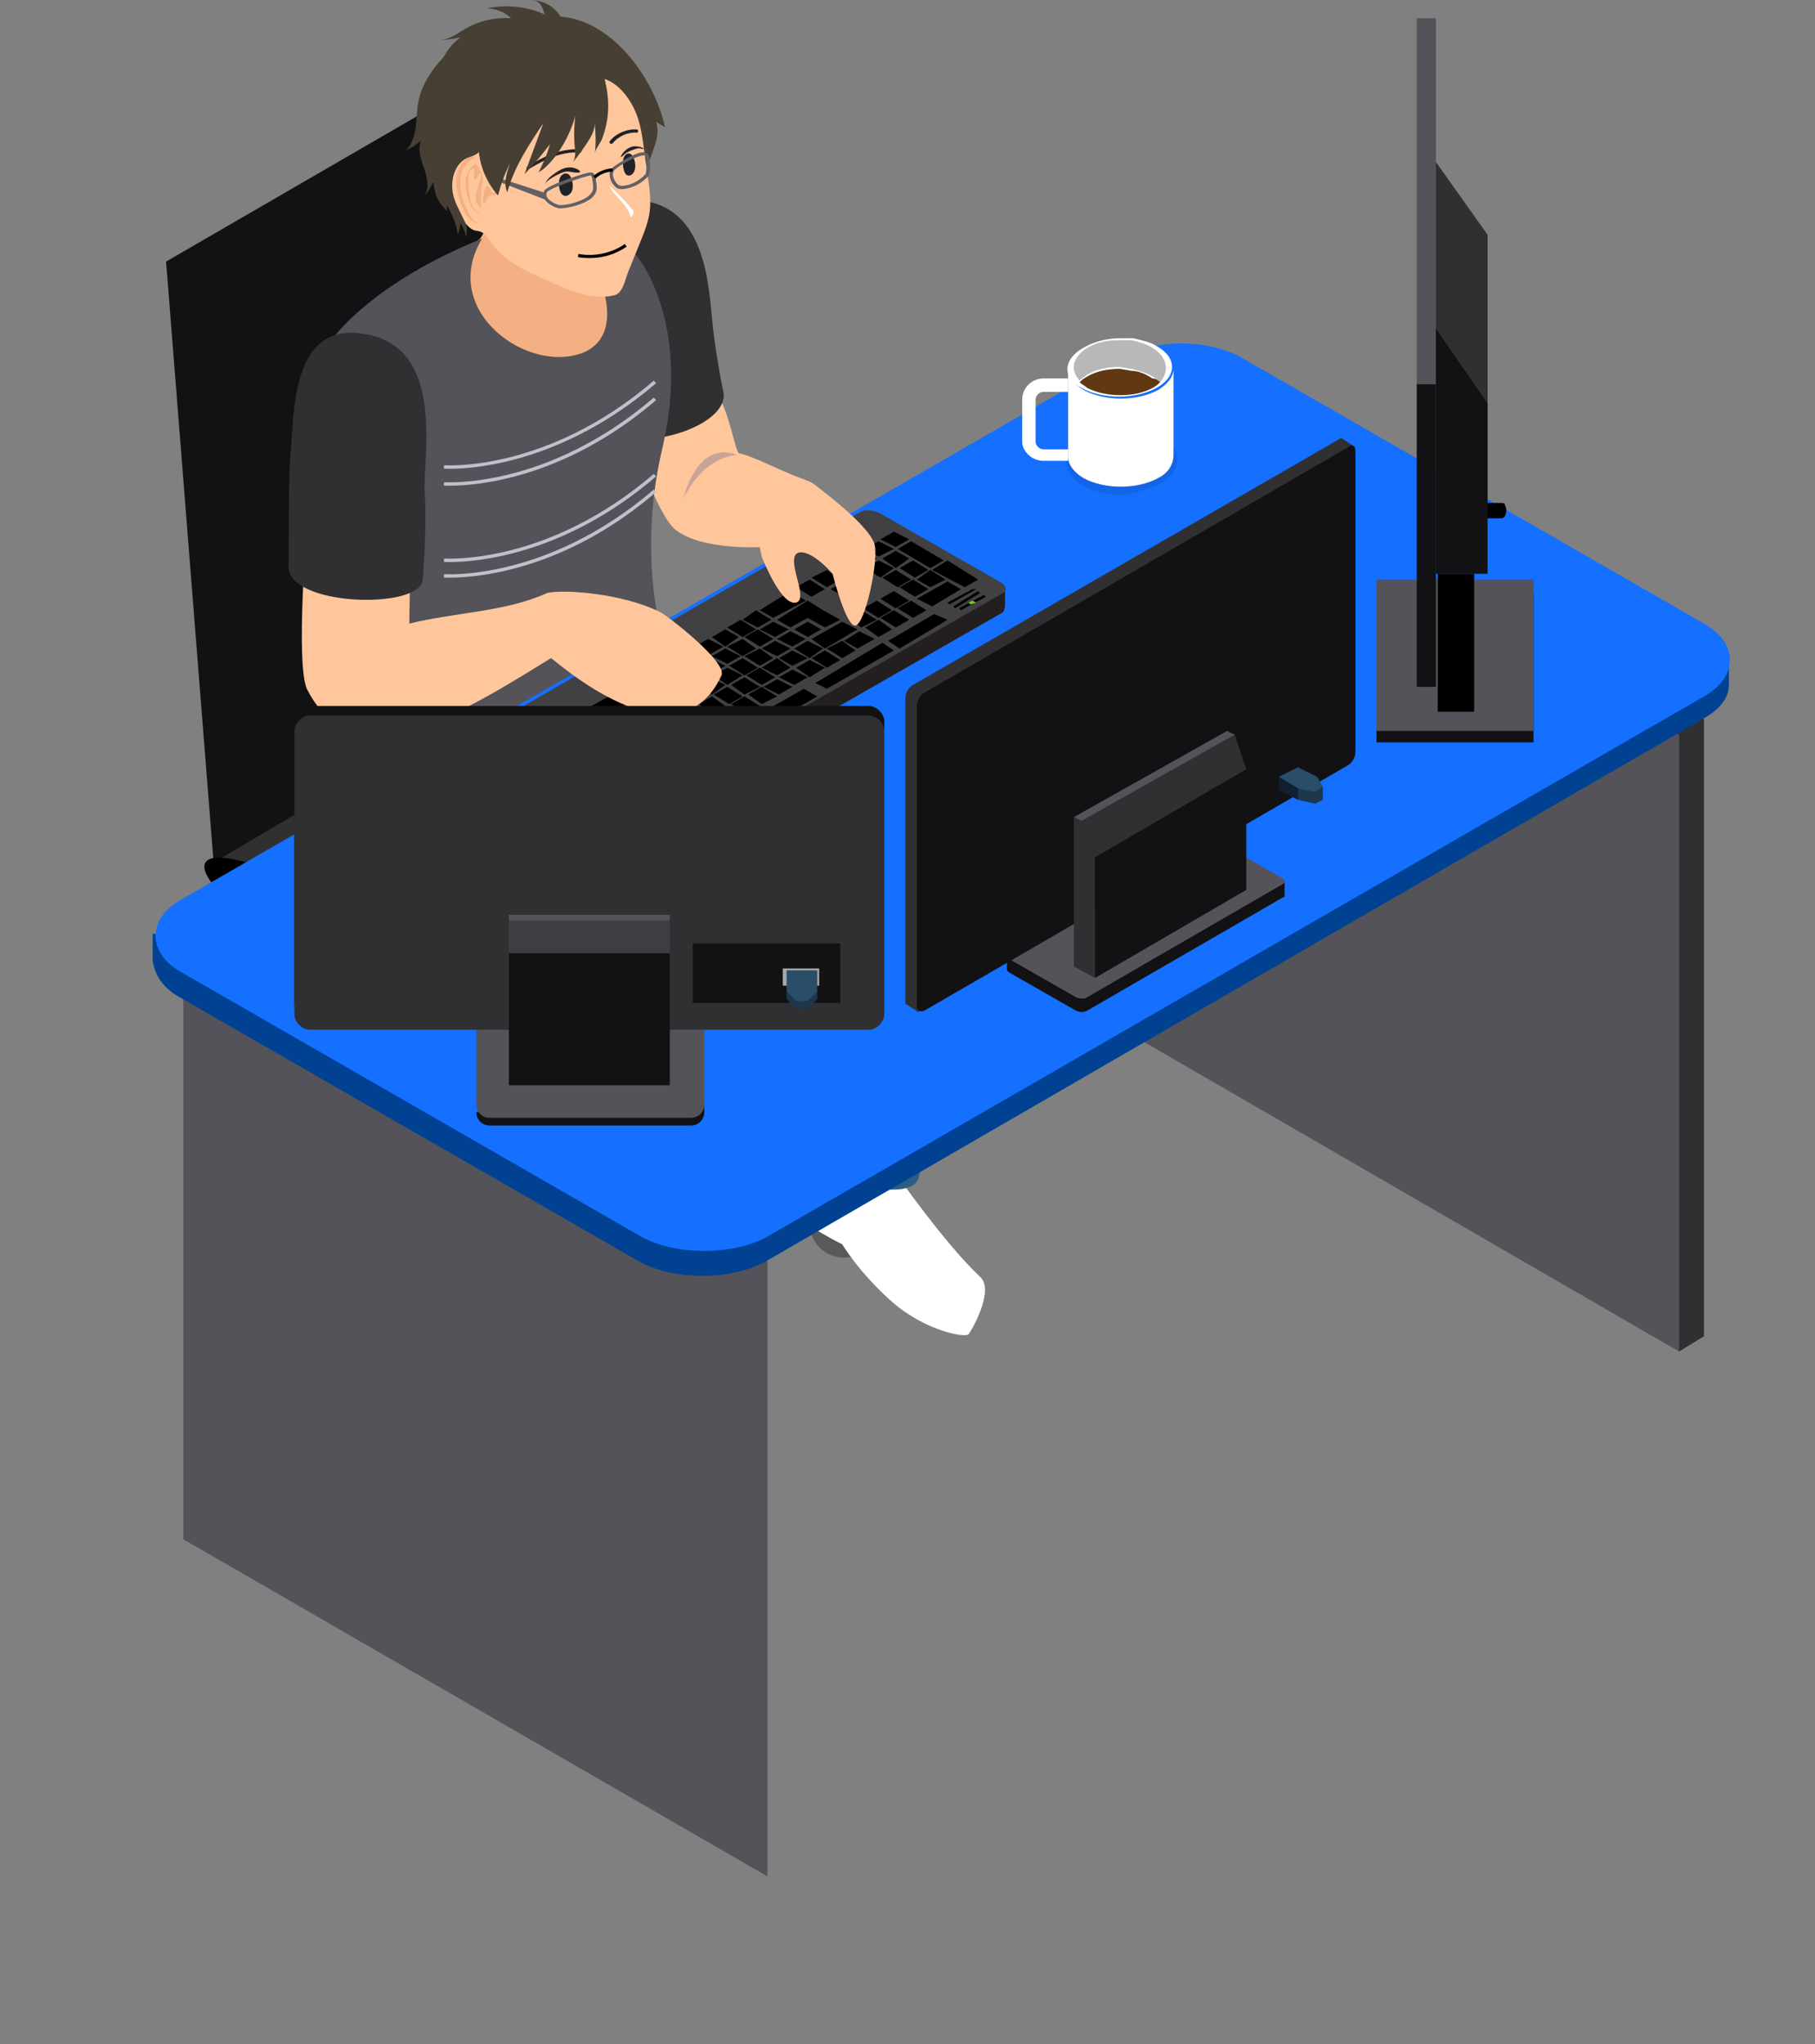 <svg width="214" height="241" viewBox="0 0 214 241" fill="none" xmlns="http://www.w3.org/2000/svg">
<rect x="0" y="0" width="214" height="241" fill="#808080" stroke="none"/>
<path d="M62.035 81.197L25.227 102.198L19.581 30.839L56.615 9.386C56.841 9.16 56.841 9.16 57.067 9.16H57.293C57.519 8.935 57.97 8.935 58.196 9.16C61.809 10.967 65.197 31.742 66.1 51.389C67.003 69.228 66.326 78.487 62.035 81.197Z" fill="#121214"/>
<path d="M37.872 51.163C36.291 52.066 34.937 54.324 34.937 56.131C34.937 57.937 36.291 58.615 37.872 57.712C39.453 56.808 40.808 54.55 40.808 52.744C40.808 50.711 39.453 50.034 37.872 51.163Z" fill="#535359"/>
<path d="M55.034 41.227C53.454 42.13 52.099 44.388 52.099 46.195C52.099 48.001 53.454 48.679 55.034 47.775C56.615 46.872 57.97 44.614 57.97 42.807C57.97 40.775 56.615 40.097 55.034 41.227Z" fill="#535359"/>
<path d="M103.36 141.716V144.2H102.456C101.779 145.104 100.65 145.781 99.295 145.781C97.94 145.781 96.811 145.104 96.133 144.2H95.456V141.716C95.456 139.458 97.263 137.652 99.521 137.652C101.779 137.652 103.586 139.458 103.586 141.716H103.36Z" fill="#414042"/>
<path d="M99.521 140.135C97.263 140.135 95.456 141.942 95.456 144.2C95.456 146.458 97.263 148.265 99.521 148.265C101.779 148.265 103.586 146.458 103.586 144.2C103.586 141.942 101.553 140.135 99.521 140.135Z" fill="#58595B"/>
<path d="M99.521 141.716C98.392 141.716 97.263 142.62 97.263 143.975C97.263 145.104 98.166 146.233 99.521 146.233C100.65 146.233 101.779 145.329 101.779 143.975C101.779 142.845 100.65 141.716 99.521 141.716Z" fill="#231F20"/>
<path d="M61.357 113.94C63.163 114.844 65.873 114.844 67.68 113.94C69.486 113.037 69.486 111.231 67.68 110.327C67.002 110.102 66.325 109.876 65.647 109.65H64.518C63.389 109.65 62.26 109.876 61.357 110.327C59.55 111.456 59.55 113.037 61.357 113.94Z" fill="#414042"/>
<path d="M68.809 112.134V113.715V135.393C68.809 136.071 68.358 136.748 67.454 137.2C65.648 138.329 62.938 138.329 61.131 137.2C60.228 136.748 59.776 136.071 59.776 135.393V112.134C59.776 112.811 60.228 113.489 61.131 113.941C62.938 114.844 65.648 114.844 67.454 113.941C68.358 113.489 68.809 112.811 68.809 112.134Z" fill="black"/>
<path d="M61.358 104.682C63.164 105.811 66.326 105.811 68.132 104.682C69.939 103.779 69.939 101.972 68.132 100.843C67.455 100.617 66.777 100.391 65.874 100.166H64.519C63.39 100.166 62.035 100.617 61.132 101.069C59.1 102.198 59.1 103.779 61.358 104.682Z" fill="#414042"/>
<path d="M69.261 103.101V104.682V112.811C69.261 113.489 68.809 114.166 67.906 114.844C66.099 115.973 62.938 115.973 61.131 114.844C60.228 114.166 59.776 113.489 59.776 112.811V103.101C59.776 103.779 60.228 104.456 61.131 104.908C62.938 106.037 66.099 106.037 67.906 104.908C68.809 104.456 69.261 103.779 69.261 103.101Z" fill="#231F20"/>
<path d="M104.715 104.004C104.715 104.908 65.874 127.038 65.874 127.038L24.323 102.198L62.938 79.39C64.293 77.584 73.1 80.745 83.714 86.842C95.231 93.617 104.715 101.295 104.715 104.004Z" fill="#303033"/>
<path d="M45.099 109.198C33.582 102.424 24.098 99.262 24.098 102.198C24.098 104.908 33.582 112.586 45.099 119.36C56.616 126.135 66.1 129.296 66.1 126.361C66.1 123.425 56.842 115.747 45.099 109.198Z" fill="black"/>
<path d="M92.972 131.78C92.972 131.78 89.81 136.974 90.036 139.684C92.294 143.297 99.295 146.684 99.295 146.684C99.295 146.684 101.327 150.072 105.166 153.459C109.005 156.846 113.747 157.75 114.199 157.298C114.424 157.072 117.36 152.104 115.554 150.523C111.263 146.459 105.618 138.329 105.618 138.329L92.972 131.78Z" fill="white"/>
<path d="M58.648 86.391C58.648 86.391 61.357 92.713 65.648 98.133C76.261 102.875 104.489 109.65 104.489 109.65C104.489 109.65 96.133 123.651 92.52 130.425C88.907 137.2 107.424 143.071 108.328 138.781C109.231 134.49 114.425 121.844 119.167 116.199C122.103 112.586 125.264 102.424 120.296 100.166C115.554 97.907 96.585 81.423 77.391 74.874C72.874 74.422 58.648 86.391 58.648 86.391Z" fill="#2B5E85"/>
<path d="M93.876 60.195L89.811 64.486C89.811 64.486 82.811 64.938 79.649 62.454C77.391 60.647 74.23 50.937 74.23 50.937C74.23 50.937 82.811 47.775 84.843 46.872C86.198 49.582 86.65 52.969 87.101 53.421C89.134 53.873 92.295 55.679 95.005 56.582C95.457 57.486 93.876 60.195 93.876 60.195Z" fill="#FFC69C"/>
<path d="M80.552 58.841C82.584 51.389 86.875 53.647 86.875 53.647C86.875 53.647 83.036 53.647 80.552 58.841Z" fill="#C7A496"/>
<path d="M83.939 37.388C84.165 40.324 85.069 45.291 85.294 46.195C86.198 50.937 71.294 54.776 69.713 48.453C68.81 45.066 68.358 41.227 68.132 39.194C67.68 34.678 64.293 24.064 73.552 23.613C83.036 22.935 83.488 33.097 83.939 37.388Z" fill="#303033"/>
<path d="M61.358 25.419L66.777 26.774L71.745 30.387L75.132 36.259L73.552 41.453L68.809 44.162H60.228L55.486 41.001L51.873 31.968L56.615 28.129C56.615 28.129 57.519 26.774 58.422 24.516C60.228 23.839 61.358 25.194 61.358 25.419Z" fill="#F4B082"/>
<path d="M41.711 55.002C41.711 55.002 39.679 70.132 38.324 81.648C35.84 101.52 52.55 87.068 65.648 90.907C74.907 93.617 79.423 78.939 78.294 75.777C77.616 73.745 75.358 64.486 78.068 52.969C81.681 37.614 74.907 29.936 74.907 29.936C74.907 29.936 71.293 28.581 68.809 30.162C70.842 31.742 73.778 39.194 69.035 41.453C62.486 44.388 51.647 36.71 56.841 28.129C43.969 33.323 39.453 39.646 39.453 39.646L41.711 55.002Z" fill="#535359"/>
<path d="M128.877 46.872L132.038 45.066L200.913 84.81V157.524L197.978 159.33L128.877 46.872Z" fill="#303033"/>
<path d="M128.877 46.872L197.978 86.616V159.33L128.877 119.36V46.872Z" fill="#535359"/>
<path d="M21.613 108.973L90.488 148.717V221.205L21.613 181.461V108.973Z" fill="#535359"/>
<path d="M18 110.102V113.263C18.226 114.844 19.129 116.425 21.162 117.554L75.358 148.717C79.423 150.975 86.198 150.975 90.262 148.717L200.688 84.81C202.72 83.681 203.849 82.326 203.849 80.745V77.584H202.495C202.043 77.132 201.591 76.68 200.914 76.229L146.717 45.066C142.652 42.582 135.878 42.582 131.813 45.066L21.387 108.747C20.71 109.198 20.258 109.65 19.807 110.102H18Z" fill="#004291"/>
<path d="M21.387 114.618C17.323 112.36 17.323 108.295 21.387 106.037L131.813 42.356C135.878 39.872 142.652 39.872 146.717 42.356L200.914 73.519C204.979 75.777 204.979 79.842 200.914 82.1L90.488 145.781C86.423 148.039 79.649 148.039 75.584 145.781L21.387 114.618Z" fill="#156FFF"/>
<path d="M77.842 152.781C77.165 152.33 76.487 151.878 75.81 151.652C76.487 151.878 77.165 152.33 77.842 152.781Z" fill="#0A8074"/>
<path d="M66.777 143.297C66.325 143.523 65.874 143.749 65.422 143.975C65.874 143.749 66.325 143.523 66.777 143.297Z" fill="#0A8074"/>
<path d="M118.264 72.164L76.487 96.101C76.036 96.552 74.906 96.552 74.229 96.101L60.002 87.971C59.777 87.52 59.551 87.294 59.551 87.068V85.261C59.551 85.261 60.906 84.584 62.035 85.261L101.553 62.454C102.005 62.002 103.134 62.002 103.811 62.454L116.006 69.454C117.361 68.777 118.49 69.454 118.49 69.454V71.261C118.49 71.487 118.49 71.712 118.264 72.164Z" fill="#3D3D3D"/>
<path d="M118.264 72.164L76.487 96.101C76.036 96.552 74.906 96.552 74.229 96.101L60.002 87.971C59.777 87.52 59.551 87.294 59.551 87.068V85.261C59.551 85.261 60.906 84.584 62.035 85.261L101.553 62.454C102.005 62.002 103.134 62.002 103.811 62.454L116.006 69.454C117.361 68.777 118.49 69.454 118.49 69.454V71.261C118.49 71.487 118.49 71.712 118.264 72.164Z" fill="#231F20"/>
<path d="M117.812 68.551L103.586 60.421C102.908 60.196 102.005 59.97 101.327 60.421L59.777 84.358C59.325 84.81 59.325 85.261 60.002 85.713L74.229 93.843C74.907 94.069 75.81 94.294 76.487 93.843L118.264 69.906C118.716 69.68 118.716 69.002 117.812 68.551Z" fill="#414042"/>
<path d="M99.521 68.551L97.94 69.454L99.521 70.357L101.328 69.454L99.521 68.551Z" fill="black"/>
<path d="M95.456 68.325L93.875 69.228L95.682 70.357L97.262 69.454L95.456 68.325Z" fill="black"/>
<path d="M97.488 67.196L95.682 68.099L97.488 69.228L99.069 68.325L97.488 67.196Z" fill="black"/>
<path d="M99.295 66.067L97.714 66.97L99.52 68.099L101.101 67.196L99.295 66.067Z" fill="black"/>
<path d="M77.842 78.713L68.132 84.132L69.938 85.261L79.649 79.616L77.842 78.713Z" fill="black"/>
<path d="M76.487 91.585L74.906 92.488L76.487 93.391L78.068 92.488L76.487 91.585Z" fill="black"/>
<path d="M85.52 86.391L77.616 91.133L79.197 91.81L87.101 87.294L85.52 86.391Z" fill="black"/>
<path d="M94.779 81.197L86.875 85.713L88.456 86.616L96.359 82.1L94.779 81.197Z" fill="black"/>
<path d="M104.037 75.777L96.134 80.519L97.489 81.197L105.392 76.68L104.037 75.777Z" fill="black"/>
<path d="M110.135 72.39L104.715 75.551L106.07 76.455L111.715 73.067L110.135 72.39Z" fill="black"/>
<path d="M65.874 85.487L64.293 86.391L65.874 87.52L67.68 86.391L65.874 85.487Z" fill="black"/>
<path d="M67.906 84.358L66.1 85.261L67.906 86.391L69.487 85.261L67.906 84.358Z" fill="black"/>
<path d="M77.843 87.971L76.262 88.874L78.068 89.778L79.649 88.874L77.843 87.971Z" fill="black"/>
<path d="M79.875 86.617L78.294 87.746L80.1 88.649L81.681 87.746L79.875 86.617Z" fill="black"/>
<path d="M81.907 85.487L80.326 86.391L82.133 87.52L83.713 86.616L81.907 85.487Z" fill="black"/>
<path d="M83.939 84.358L82.358 85.261L84.165 86.391L85.746 85.487L83.939 84.358Z" fill="black"/>
<path d="M85.52 74.196L83.939 75.1L85.52 76.229L87.101 75.1L85.52 74.196Z" fill="black"/>
<path d="M93.198 69.68L89.585 71.938L91.166 72.841L95.005 70.809L93.198 69.68Z" fill="black"/>
<path d="M67.906 88.649L66.325 87.52L69.713 85.487L71.519 86.616L67.906 88.649Z" fill="black"/>
<path d="M71.745 84.358L70.164 85.261L71.971 86.391L73.551 85.487L71.745 84.358Z" fill="black"/>
<path d="M73.777 83.229L72.196 84.132L74.003 85.261L75.584 84.132L73.777 83.229Z" fill="black"/>
<path d="M75.81 82.1L74.23 83.003L76.036 83.906L77.617 83.003L75.81 82.1Z" fill="black"/>
<path d="M77.843 80.971L76.262 81.874L78.068 82.778L79.649 81.874L77.843 80.971Z" fill="black"/>
<path d="M87.553 75.325L85.746 76.229L87.553 77.358L89.133 76.454L87.553 75.325Z" fill="black"/>
<path d="M69.938 89.778L68.357 88.875L71.745 86.617L73.551 87.746L69.938 89.778Z" fill="black"/>
<path d="M73.777 85.487L72.196 86.391L74.003 87.52L75.584 86.616L73.777 85.487Z" fill="black"/>
<path d="M75.81 84.358L74.23 85.261L76.036 86.391L77.617 85.487L75.81 84.358Z" fill="black"/>
<path d="M77.843 83.229L76.262 84.132L78.068 85.261L79.649 84.132L77.843 83.229Z" fill="black"/>
<path d="M79.875 82.1L78.294 83.003L80.1 83.906L81.681 83.003L79.875 82.1Z" fill="black"/>
<path d="M89.585 76.455L87.778 77.358L89.585 78.487L91.166 77.584L89.585 76.455Z" fill="black"/>
<path d="M99.069 73.067L97.263 73.971L95.23 72.841L93.198 73.971L91.617 73.067L95.23 70.809L97.037 71.938L99.069 73.067Z" fill="black"/>
<path d="M71.971 90.907L70.164 90.004L73.326 88.197L75.132 89.1L71.971 90.907Z" fill="black"/>
<path d="M75.81 86.617L74.23 87.746L76.036 88.649L77.617 87.746L75.81 86.617Z" fill="black"/>
<path d="M77.843 85.487L76.262 86.391L78.068 87.52L79.649 86.616L77.843 85.487Z" fill="black"/>
<path d="M79.875 84.358L78.294 85.261L80.1 86.391L81.681 85.487L79.875 84.358Z" fill="black"/>
<path d="M81.907 83.229L80.326 84.132L82.133 85.261L83.713 84.358L81.907 83.229Z" fill="black"/>
<path d="M85.971 83.229L84.391 84.132L85.971 85.261L87.552 84.358L85.971 83.229Z" fill="black"/>
<path d="M79.875 79.842L78.294 80.745L79.875 81.648L81.455 80.745L79.875 79.842Z" fill="black"/>
<path d="M81.907 80.971L80.326 81.874L81.907 82.778L83.488 81.874L81.907 80.971Z" fill="black"/>
<path d="M83.939 82.1L82.358 83.003L83.939 84.132L85.52 83.229L83.939 82.1Z" fill="black"/>
<path d="M79.648 77.584L78.067 78.487L79.874 79.39L81.455 78.487L79.648 77.584Z" fill="black"/>
<path d="M81.681 78.713L80.101 79.616L81.907 80.519L83.488 79.616L81.681 78.713Z" fill="black"/>
<path d="M83.714 79.842L82.133 80.745L83.939 81.874L85.52 80.745L83.714 79.842Z" fill="black"/>
<path d="M85.746 80.971L84.165 81.874L85.972 83.003L87.552 82.1L85.746 80.971Z" fill="black"/>
<path d="M81.681 76.455L80.101 77.358L81.907 78.261L83.488 77.358L81.681 76.455Z" fill="black"/>
<path d="M83.714 77.584L82.133 78.487L83.939 79.39L85.52 78.487L83.714 77.584Z" fill="black"/>
<path d="M85.746 78.713L84.165 79.616L85.746 80.745L87.552 79.616L85.746 78.713Z" fill="black"/>
<path d="M87.778 79.842L86.197 80.745L87.778 81.874L89.585 80.971L87.778 79.842Z" fill="black"/>
<path d="M83.488 75.325L81.907 76.229L83.714 77.132L85.294 76.229L83.488 75.325Z" fill="black"/>
<path d="M85.52 76.455L83.939 77.358L85.746 78.261L87.327 77.358L85.52 76.455Z" fill="black"/>
<path d="M87.552 77.584L85.972 78.487L87.778 79.616L89.359 78.713L87.552 77.584Z" fill="black"/>
<path d="M89.585 78.713L88.004 79.616L89.811 80.745L91.391 79.842L89.585 78.713Z" fill="black"/>
<path d="M91.617 77.584L89.811 78.713L91.617 79.616L93.198 78.713L91.617 77.584Z" fill="black"/>
<path d="M99.295 73.293L95.682 75.325L97.262 76.454L101.101 74.196L99.295 73.293Z" fill="black"/>
<path d="M74.003 90.23L72.196 91.133L74.003 92.036L75.584 91.133L74.003 90.23Z" fill="black"/>
<path d="M75.81 89.1L74.23 90.004L76.036 90.907L77.617 90.004L75.81 89.1Z" fill="black"/>
<path d="M89.81 80.971L88.23 81.874L89.81 83.003L91.617 82.1L89.81 80.971Z" fill="black"/>
<path d="M87.778 82.1L86.197 83.003L88.004 84.132L89.585 83.229L87.778 82.1Z" fill="black"/>
<path d="M91.617 80.068L90.036 80.971L91.843 81.874L93.423 80.971L91.617 80.068Z" fill="black"/>
<path d="M93.424 78.939L91.843 79.842L93.649 80.745L95.23 79.842L93.424 78.939Z" fill="black"/>
<path d="M87.327 73.067L85.746 73.97L87.553 75.1L89.133 74.196L87.327 73.067Z" fill="black"/>
<path d="M89.359 74.196L87.778 75.1L89.585 76.229L91.166 75.325L89.359 74.196Z" fill="black"/>
<path d="M91.391 75.551L89.811 76.455L91.617 77.358L93.198 76.455L91.391 75.551Z" fill="black"/>
<path d="M93.424 76.68L91.843 77.584L93.424 78.487L95.23 77.584L93.424 76.68Z" fill="black"/>
<path d="M95.456 77.809L93.875 78.713L95.456 79.842L97.262 78.713L95.456 77.809Z" fill="black"/>
<path d="M89.133 71.938L87.553 73.067L89.359 73.97L90.94 73.067L89.133 71.938Z" fill="black"/>
<path d="M101.553 71.938L99.973 72.841L101.553 73.97L103.36 73.067L101.553 71.938Z" fill="black"/>
<path d="M103.36 70.809L101.779 71.712L103.586 72.841L105.167 71.938L103.36 70.809Z" fill="black"/>
<path d="M105.392 69.68L103.812 70.583L105.618 71.712L107.199 70.809L105.392 69.68Z" fill="black"/>
<path d="M103.586 73.067L102.005 73.97L103.586 75.1L105.166 74.196L103.586 73.067Z" fill="black"/>
<path d="M105.392 71.938L103.812 72.841L105.618 73.97L107.199 73.067L105.392 71.938Z" fill="black"/>
<path d="M107.424 70.809L105.844 71.712L107.65 72.841L109.231 71.938L107.424 70.809Z" fill="black"/>
<path d="M101.553 64.938L99.973 65.841L101.779 66.744L103.36 65.841L101.553 64.938Z" fill="black"/>
<path d="M103.586 63.809L102.005 64.712L103.586 65.615L105.392 64.712L103.586 63.809Z" fill="black"/>
<path d="M105.392 62.679L103.812 63.583L105.618 64.486L107.199 63.583L105.392 62.679Z" fill="black"/>
<path d="M103.586 66.067L102.005 66.97L103.811 68.099L105.392 66.97L103.586 66.067Z" fill="black"/>
<path d="M105.618 64.938L104.037 65.841L105.618 66.97L107.199 65.841L105.618 64.938Z" fill="black"/>
<path d="M105.618 67.196L104.037 68.099L105.844 69.228L107.424 68.325L105.618 67.196Z" fill="black"/>
<path d="M107.65 66.067L106.069 66.97L107.876 68.099L109.457 67.196L107.65 66.067Z" fill="black"/>
<path d="M111.263 66.067L109.683 66.97L105.844 64.712L107.424 63.809L111.263 66.067Z" fill="black"/>
<path d="M107.65 68.325L106.069 69.228L107.876 70.357L109.457 69.454L107.65 68.325Z" fill="black"/>
<path d="M109.683 67.196L108.103 68.325L109.683 69.228L111.49 68.325L109.683 67.196Z" fill="black"/>
<path d="M109.909 71.486L108.103 70.583L111.716 68.551L113.296 69.454L109.909 71.486Z" fill="black"/>
<path d="M115.328 68.325L113.747 69.228L109.908 67.196L111.715 66.067L115.328 68.325Z" fill="black"/>
<path d="M91.166 73.293L89.585 74.196L91.391 75.1L92.972 74.196L91.166 73.293Z" fill="black"/>
<path d="M93.198 74.422L91.617 75.325L93.424 76.229L95.004 75.325L93.198 74.422Z" fill="black"/>
<path d="M95.23 73.293L93.649 74.196L95.23 75.1L96.811 74.196L95.23 73.293Z" fill="black"/>
<path d="M95.23 75.551L93.649 76.455L95.456 77.584L97.037 76.455L95.23 75.551Z" fill="black"/>
<path d="M97.262 76.68L95.682 77.584L97.488 78.713L99.069 77.809L97.262 76.68Z" fill="black"/>
<path d="M99.295 75.551L97.488 76.455L99.295 77.584L100.876 76.68L99.295 75.551Z" fill="black"/>
<path d="M101.327 74.422L99.52 75.551L101.101 76.454L103.134 75.325L101.327 74.422Z" fill="black"/>
<path d="M114.65 69.454L111.715 71.035L111.941 71.261L115.102 69.454H114.65Z" fill="black"/>
<path d="M115.328 69.68L112.393 71.487L112.618 71.712L115.554 69.906L115.328 69.68Z" fill="black"/>
<path d="M116.006 70.132L113.07 71.712L113.296 71.938L116.232 70.357L116.006 70.132Z" fill="black"/>
<path d="M114.651 70.809L114.199 71.035L114.425 71.261L115.102 71.035L114.651 70.809Z" fill="#75C425"/>
<path d="M98.166 67.648C98.166 67.648 95.682 64.712 94.101 65.164C92.52 65.841 95.456 70.583 93.875 71.035C92.069 71.487 89.811 65.615 89.811 65.615C89.811 65.615 88.23 58.841 89.585 57.26C89.585 57.26 94.101 55.679 95.908 57.034C97.714 58.389 102.682 62.228 103.134 64.26C103.586 66.293 102.005 73.519 100.876 73.745C99.747 73.971 98.166 67.648 98.166 67.648Z" fill="#FFC69C"/>
<path d="M42.614 57.711L36.291 60.647C36.291 60.647 34.711 78.939 36.291 81.422C41.937 92.262 55.034 83.681 64.971 77.584C65.422 77.809 79.875 90.907 85.068 79.616C85.746 78.035 78.746 72.615 77.842 72.164C73.326 69.906 66.325 69.454 64.519 69.906C59.551 72.164 53.679 72.164 48.26 73.519C48.26 73.519 48.26 68.099 48.712 61.325C46.905 59.97 42.614 57.711 42.614 57.711Z" fill="#FFC69C"/>
<path d="M50.067 57.937C50.293 60.873 50.067 65.841 49.841 68.325C49.615 71.938 33.808 71.486 34.034 66.744C34.034 63.357 34.034 55.453 34.26 53.421C34.711 48.679 34.26 37.614 43.292 39.42C52.551 41.227 49.841 53.873 50.067 57.937Z" fill="#303033"/>
<g opacity="0.3">
<path opacity="0.3" d="M132.265 58.389C130.684 58.389 128.877 57.937 127.748 57.26C126.393 56.583 125.716 55.453 125.716 54.324C125.716 53.195 126.393 52.066 127.748 51.389C128.877 50.711 130.458 50.26 132.265 50.26H133.845C134.974 50.26 135.878 50.711 136.781 51.163C138.136 51.84 138.813 52.969 138.813 54.099C138.813 55.227 138.136 56.357 136.781 57.034C135.426 57.712 133.845 58.163 132.265 58.389Z" fill="black"/>
</g>
<path d="M127.523 45.743C130.007 47.098 133.846 47.098 136.33 45.743C138.814 44.388 138.814 42.13 136.33 40.775C135.652 40.324 134.523 40.098 133.62 39.872H132.039C130.459 39.872 128.878 40.324 127.749 41.001C125.265 42.356 125.265 44.614 127.523 45.743Z" fill="white"/>
<path d="M135.878 41.001C135.2 40.549 134.297 40.324 133.394 40.098H132.039C130.684 40.098 129.329 40.324 128.2 41.001C126.393 42.13 126.167 43.711 127.297 44.84C127.522 44.614 127.974 44.388 128.2 44.162C129.329 43.485 130.684 43.259 132.039 43.259L133.394 43.485C134.297 43.711 135.2 43.937 135.878 44.388C136.329 44.614 136.555 44.84 136.781 45.066C137.91 43.711 137.684 42.13 135.878 41.001Z" fill="#B8B8B8"/>
<path d="M135.878 44.614C135.201 44.162 134.297 43.711 133.394 43.711L132.039 43.485C130.684 43.485 129.329 43.711 128.2 44.388C127.749 44.614 127.523 44.84 127.297 45.066C127.523 45.291 127.974 45.517 128.2 45.743C130.458 46.872 133.846 46.872 135.878 45.743C136.33 45.517 136.555 45.291 136.781 45.066C136.555 44.84 136.33 44.614 135.878 44.614Z" fill="#603913"/>
<path d="M138.361 43.485V45.517V53.647C138.361 54.55 137.91 55.679 136.555 56.357C134.071 57.712 130.232 57.712 127.748 56.357C126.619 55.679 125.941 54.776 125.941 53.873V43.711C125.941 44.388 126.619 45.291 127.748 45.969C130.232 47.324 134.071 47.324 136.555 45.969C137.684 45.291 138.361 44.388 138.361 43.485Z" fill="white"/>
<path d="M125.942 52.969H123.006C122.555 52.969 122.103 52.518 122.103 52.066V47.098C122.103 46.646 122.555 46.195 123.006 46.195H125.942V44.614H123.006C121.652 44.614 120.522 45.743 120.522 47.098V52.066C120.522 53.195 121.652 54.324 123.006 54.324H125.942V52.969Z" fill="white"/>
<path d="M151.459 105.585C151.459 105.585 151.459 105.811 151.233 105.811L128.199 119.134C127.748 119.36 127.296 119.36 126.844 119.134L118.941 114.618C118.715 114.392 118.715 114.392 118.715 114.166V112.586C118.715 112.586 119.392 112.134 120.07 112.586L141.974 99.94C142.426 99.714 142.878 99.714 143.329 99.94L150.104 103.779C150.781 103.327 151.459 103.779 151.459 103.779V105.585Z" fill="#121214"/>
<path d="M151.233 103.553L143.33 99.037C142.878 98.811 142.201 98.811 141.975 99.037L118.941 112.36C118.49 112.586 118.49 112.812 118.941 113.037L126.845 117.554C127.297 117.78 127.974 117.78 128.2 117.554L151.233 104.23C151.685 104.005 151.459 103.779 151.233 103.553Z" fill="#535359"/>
<path d="M106.747 82.326V117.78C106.747 118.231 106.747 118.457 106.973 118.457L108.328 119.36L108.779 117.78L157.556 89.552C158.008 89.326 158.46 88.423 158.46 87.971V53.873L158.686 54.099L159.815 52.743L158.46 51.84C158.234 51.614 158.008 51.614 157.782 51.84L107.65 80.745C107.199 80.971 106.747 81.648 106.747 82.326Z" fill="#303033"/>
<path d="M108.103 118.683V83.229C108.103 82.552 108.554 81.874 109.006 81.648L158.912 52.743C159.364 52.292 159.815 52.518 159.815 53.195V88.649C159.815 89.326 159.364 90.004 158.912 90.23L109.006 119.134C108.554 119.36 108.103 119.134 108.103 118.683Z" fill="#121214"/>
<path d="M127.522 96.778L126.619 96.327V113.941L129.103 115.295V101.069L127.522 96.778Z" fill="#303033"/>
<path d="M129.104 101.069V115.295L146.943 104.908V90.907L129.104 101.069Z" fill="#121214"/>
<path d="M127.522 96.778L129.103 101.069L146.943 90.681L145.588 86.617L127.522 96.778Z" fill="#303033"/>
<path d="M126.619 96.327L127.522 96.778L145.588 86.616L144.685 86.165L126.619 96.327Z" fill="#535359"/>
<path d="M155.072 94.746L153.04 94.294V92.939L155.976 92.714V94.294L155.072 94.746Z" fill="#1D374E"/>
<path d="M153.04 92.939L155.073 93.391L155.976 92.713L155.299 91.584L153.04 90.455L150.782 91.584L153.04 92.939Z" fill="#2A4E68"/>
<path d="M153.04 94.294V92.939L150.782 91.585V93.165L153.04 94.294Z" fill="#0F2034"/>
<path d="M167.041 45.291H169.299V2.16H167.041V45.291Z" fill="#535359"/>
<path d="M162.299 87.52H180.816V69.906H162.299V87.52Z" fill="#121214"/>
<path d="M162.299 86.165H180.816V68.325H162.299V86.165Z" fill="#535359"/>
<path d="M167.041 80.971H169.299V45.291H167.041V80.971Z" fill="#121214"/>
<path d="M169.524 83.906H173.815V67.647H169.524V83.906Z" fill="black"/>
<path d="M169.299 19.096L175.396 27.678V48.001H169.299V19.096Z" fill="#303033"/>
<path d="M169.299 38.743L175.396 47.55V67.648H169.299V38.743Z" fill="#121214"/>
<path d="M175.396 59.292H176.977C177.203 59.292 177.429 59.292 177.429 59.518C177.655 59.97 177.655 60.421 177.429 60.873C177.203 61.099 177.203 61.099 176.977 61.099H175.396V59.292Z" fill="black"/>
<path d="M56.39 131.103V129.748H83.037V131.103C83.037 132.006 82.359 132.683 81.456 132.683H57.745C56.842 132.683 56.164 132.006 56.164 131.103H56.39Z" fill="#121214"/>
<path d="M56.164 121.167C56.164 120.263 56.842 119.586 57.745 119.586H81.456C82.359 119.586 83.037 120.263 83.037 121.167V130.199C83.037 131.103 82.359 131.78 81.456 131.78H57.745C56.842 131.78 56.164 131.103 56.164 130.199V121.167Z" fill="#535359"/>
<path d="M104.263 85.036C104.263 84.132 103.36 83.229 102.457 83.229H36.517C35.614 83.229 34.711 84.132 34.711 85.036V118.457H104.263V85.036Z" fill="#121214"/>
<path d="M104.263 86.165C104.263 85.261 103.36 84.358 102.457 84.358H36.517C35.614 84.358 34.711 85.261 34.711 86.165V119.586C34.711 120.489 35.614 121.393 36.517 121.393H102.457C103.36 121.393 104.263 120.489 104.263 119.586V86.165Z" fill="#303033"/>
<path d="M81.682 118.231H99.07V111.231H81.682V118.231Z" fill="#121214"/>
<path d="M92.295 116.199H96.585V114.166H92.295V116.199Z" fill="#A7A9AC"/>
<path d="M92.746 117.779L93.875 118.909H95.23L96.359 117.779V116.876H92.746V117.779Z" fill="#1D374E"/>
<path d="M92.746 116.876L93.875 118.005H95.23L96.359 116.876V114.392H92.746V116.876Z" fill="#2A4E68"/>
<path d="M60.002 127.941H78.971V112.36H60.002V127.941Z" fill="#121214"/>
<path d="M60.002 112.36H78.971V108.521H60.002V112.36Z" fill="#3E3E42"/>
<path d="M60.002 108.521H78.971V107.844H60.002V108.521Z" fill="#535359"/>
<path d="M51.458 22.032C50.292 20.037 49.69 17.779 49.69 15.483C49.69 8.332 55.486 2.536 62.636 2.536C67.83 2.536 72.347 5.622 74.379 10.026C74.379 10.026 76.75 14.279 76.75 16.499C76.75 17.44 76.073 18.193 76.148 19.059C76.336 20.865 76.788 22.747 76.637 24.629C76.524 25.984 75.997 27.301 75.471 28.581C74.981 29.747 74.53 30.952 74.04 32.118C73.702 32.984 73.438 34.527 72.497 34.791C69.599 35.543 66.664 34 64.104 32.871C61.658 31.817 59.475 30.801 57.857 28.505C57.518 28.016 57.179 27.489 56.615 27.301C56.426 27.226 56.238 27.226 56.05 27.188C55.297 27 54.883 26.285 54.356 25.72C53.717 25.043 53.039 24.403 52.475 23.65C52.098 23.123 51.76 22.559 51.458 22.032Z" fill="#FFC69C"/>
<path d="M57.179 20.15C57.141 20.075 56.125 17.93 55.147 18.607C54.168 19.284 53.528 20.602 53.867 22.371C54.206 24.14 55.147 26.322 56.351 26.285C57.555 26.247 57.932 26.398 58.572 25.457C59.211 24.516 58.835 23.424 58.835 23.424L57.179 20.15Z" fill="#F4B082"/>
<path d="M57.668 20.301C57.631 20.225 56.614 18.08 55.636 18.758C54.657 19.435 54.017 20.752 54.356 22.521C54.695 24.29 55.636 26.473 56.84 26.435C58.045 26.398 58.421 26.548 59.061 25.607C59.701 24.666 59.324 23.575 59.324 23.575L57.668 20.301Z" fill="#FFC69C"/>
<path d="M56.727 20.865C56.727 20.865 56.35 21.919 56.238 22.408C56.125 22.86 55.974 23.65 56.238 23.989C56.501 24.365 56.727 24.591 56.727 24.591C56.727 24.591 56.652 22.747 56.802 22.032C56.953 21.317 56.99 20.715 56.689 20.188C56.388 19.661 56.125 19.021 55.635 19.623C55.146 20.225 54.77 20.903 54.92 22.032C55.033 23.161 55.41 24.328 55.937 24.817C56.463 25.306 57.141 25.532 57.141 25.532C57.141 25.532 55.748 24.967 55.485 23.688C55.184 22.408 55.071 20.451 55.447 20.112C55.824 19.773 55.861 19.698 55.937 20.188C55.974 20.677 55.711 21.392 56.049 21.166C56.388 20.94 56.426 20.263 56.652 20.526C56.802 20.79 56.727 20.865 56.727 20.865Z" fill="#F4B082"/>
<path d="M57.028 22.973C57.028 22.973 57.179 21.919 57.405 21.957C57.631 21.994 57.668 21.994 57.819 22.333C57.969 22.672 58.007 22.822 58.308 22.709C58.647 22.596 58.873 22.333 58.572 22.785C58.308 23.274 58.195 22.747 57.743 23.086C57.254 23.424 57.442 23.876 57.104 23.914C56.765 23.951 56.953 23.236 57.066 23.01L57.028 22.973Z" fill="#F4B082"/>
<path d="M58.496 13.488C57.856 14.279 57.518 15.596 57.179 16.537C56.953 17.139 56.727 17.779 56.2 18.155C55.862 18.381 55.485 18.456 55.109 18.607C53.604 19.284 53.077 21.241 53.415 22.86C53.604 23.838 54.13 24.704 54.544 25.607C54.733 26.021 54.959 26.322 55.034 26.812C55.109 27.263 54.921 27.753 55.034 28.167C54.883 27.527 54.657 26.887 54.319 26.285C54.243 26.736 54.13 27.226 53.98 27.64C53.792 26.398 53.303 25.193 52.625 24.102C52.7 24.328 52.7 24.591 52.7 24.855C51.684 23.989 51.12 22.672 51.12 21.317C50.894 21.957 50.517 22.559 50.028 23.086C50.668 22.145 50.367 20.903 49.99 19.811C49.614 18.72 49.2 17.553 49.652 16.537C49.125 17.026 48.523 17.44 47.883 17.741C48.56 17.026 48.861 16.01 49.012 15.031C49.125 14.053 49.125 13.037 49.313 12.058C49.727 9.762 51.233 7.768 52.889 6.112C53.415 5.547 53.98 5.02 54.582 4.531C55.034 4.154 55.485 3.628 56.012 3.364C57.217 2.8 58.534 2.912 59.814 2.837C61.545 2.724 63.05 2.31 64.819 2.611C67.454 3.063 69.863 4.456 71.33 6.94C70.389 6.714 69.637 6.864 68.734 7.278" fill="#473F33"/>
<path d="M71.255 9.311C71.368 9.348 71.481 9.386 71.594 9.424C72.648 9.875 73.476 10.741 74.116 11.682C75.885 14.316 75.697 16.951 76.299 19.924C76.713 18.042 77.992 16.16 77.353 14.354C77.691 14.58 78.03 14.768 78.406 14.994C77.164 9.273 72.121 2.16 65.723 1.934C64.744 1.896 63.728 2.084 62.825 2.498C62.072 2.837 61.508 3.515 60.755 3.816C61.282 4.681 62.561 5.02 63.465 5.321C64.707 5.698 65.949 6.112 67.228 6.488C67.605 6.601 67.981 6.714 68.32 6.902C68.922 7.241 68.358 8.257 68.621 8.746C68.809 9.122 69.073 9.085 69.487 9.085C70.089 9.122 70.653 9.122 71.255 9.311Z" fill="#473F33"/>
<path d="M67.717 19.811C67.943 19.887 68.169 19.962 68.357 20.15C68.357 20.188 68.395 20.188 68.395 20.225C68.395 20.301 68.32 20.338 68.244 20.338C67.755 20.413 67.266 20.188 66.776 20.225C66.362 20.263 65.873 20.526 65.497 20.715C65.158 20.903 64.405 21.317 64.255 21.731C64.443 21.129 64.97 20.752 65.497 20.376C66.061 20 66.551 19.736 67.153 19.736C67.341 19.736 67.529 19.736 67.717 19.811Z" fill="#212228"/>
<path d="M67.266 20.827C67.567 21.354 67.68 22.333 67.266 22.785C66.852 23.274 66.287 23.161 66.061 22.596C65.873 22.107 65.798 21.204 66.137 20.752C66.475 20.338 67.002 20.338 67.266 20.827Z" fill="#212228"/>
<path d="M75.96 17.553C75.772 17.591 75.584 17.515 75.395 17.478C75.169 17.478 74.944 17.553 74.718 17.628C74.266 17.779 73.852 17.967 73.513 18.306C73.438 18.381 73.325 18.494 73.175 18.494C73.476 17.779 74.266 17.177 75.019 17.252C75.169 17.252 75.358 17.29 75.508 17.327C75.697 17.402 75.847 17.478 75.96 17.553Z" fill="#212228"/>
<path d="M74.605 18.419C74.906 18.908 75.056 19.887 74.68 20.376C74.341 20.865 73.814 20.79 73.626 20.263C73.438 19.774 73.325 18.908 73.626 18.419C73.852 18.005 74.341 17.967 74.605 18.419Z" fill="#212228"/>
<path d="M62.26 19.962C62.185 19.962 62.147 19.924 62.109 19.887C62.072 19.811 62.072 19.698 62.185 19.623C64.631 18.118 66.438 17.515 68.395 17.591C68.508 17.591 68.583 17.666 68.583 17.779C68.583 17.892 68.508 17.967 68.395 17.967C66.513 17.892 64.744 18.456 62.373 19.924C62.335 19.962 62.298 19.962 62.26 19.962Z" fill="#212228"/>
<path d="M72.046 16.951C72.008 16.951 71.971 16.951 71.933 16.913C71.858 16.838 71.82 16.725 71.895 16.65C72.573 15.746 73.928 15.182 75.057 15.257C75.17 15.257 75.245 15.37 75.245 15.445C75.245 15.558 75.17 15.634 75.057 15.634C74.041 15.558 72.836 16.085 72.234 16.913C72.159 16.913 72.121 16.951 72.046 16.951Z" fill="#212228"/>
<path d="M72.271 22.596C72.987 23.575 73.852 24.14 74.228 25.193C74.266 25.344 74.341 25.494 74.417 25.645C74.492 25.532 74.605 25.381 74.642 25.269C74.68 25.193 74.718 25.081 74.68 24.968C74.642 24.892 74.642 24.742 74.567 24.704C73.739 23.763 73.25 23.161 71.857 21.881C71.97 22.182 72.121 22.371 72.271 22.596Z" fill="white"/>
<path d="M69.523 30.425C69.072 30.425 68.582 30.387 68.131 30.312L68.206 29.936C70.05 30.274 72.12 29.86 73.663 28.769L73.889 29.07C72.61 29.973 71.067 30.425 69.523 30.425Z" fill="black"/>
<path d="M73.363 22.295C73.137 22.295 72.949 22.258 72.836 22.22C72.497 22.07 71.97 21.43 71.895 20.79C71.82 20.338 71.97 19.962 72.309 19.698C72.535 19.51 75.583 17.402 76.299 18.08C76.901 18.645 76.562 20.413 76.524 20.639V20.677L76.487 20.715C75.395 21.919 74.115 22.258 73.363 22.295ZM75.922 18.306C75.433 18.306 73.739 18.983 72.535 19.962C72.309 20.15 72.234 20.413 72.271 20.715C72.347 21.241 72.798 21.768 72.986 21.844C73.363 22.032 74.906 21.844 76.148 20.489C76.261 19.774 76.336 18.645 76.035 18.343C76.035 18.306 75.997 18.306 75.922 18.306Z" fill="#616163"/>
<path d="M66.137 24.553C66.061 24.553 65.986 24.553 65.911 24.553C65.535 24.516 64.518 24.064 64.18 23.424C64.029 23.123 64.029 22.822 64.142 22.521C64.518 21.768 69.185 20.338 69.486 20.338C69.524 20.338 69.524 20.338 69.562 20.338C69.938 20.301 70.201 20.451 70.277 21.317C70.277 21.392 70.314 21.505 70.314 21.58C70.39 22.22 70.465 22.709 69.712 23.387C68.884 24.064 67.04 24.553 66.137 24.553ZM69.486 20.715C69.035 20.752 64.744 22.182 64.481 22.672C64.406 22.86 64.406 23.048 64.481 23.236C64.782 23.763 65.685 24.14 65.949 24.177C66.664 24.252 68.658 23.763 69.411 23.086C70.013 22.559 69.976 22.22 69.9 21.58C69.9 21.505 69.863 21.43 69.863 21.317C69.787 20.677 69.675 20.677 69.562 20.677C69.562 20.715 69.524 20.677 69.486 20.715Z" fill="#616163"/>
<path d="M70.201 21.053L69.938 20.79C70.954 19.849 72.158 19.849 72.233 19.849V20.225C72.158 20.225 71.067 20.225 70.201 21.053Z" fill="black"/>
<path d="M64.594 23.65L59.136 21.543C58.722 21.392 58.496 21.279 58.308 21.204C58.233 21.166 58.195 21.166 58.195 21.166C58.007 21.091 58.045 21.016 58.083 20.94L58.158 20.752L58.346 20.828C58.459 20.865 64.18 22.709 64.18 22.709L64.255 22.747L64.594 23.65Z" fill="#616163"/>
<path d="M70.126 18.08C70.315 16.876 70.202 15.671 70.126 14.429C70.164 15.257 69.75 16.048 69.298 16.725C68.772 17.553 68.207 18.343 67.567 19.096C67.906 18.532 67.831 17.854 67.755 17.214C67.605 15.295 67.755 13.376 68.245 11.531C67.944 14.204 66.852 16.763 65.158 18.833C64.669 19.397 64.142 19.962 63.502 20.301C64.067 19.247 64.519 18.155 64.857 16.989C63.916 18.231 62.938 19.397 61.846 20.526C62.599 18.532 63.314 16.499 64.067 14.505C62.373 17.064 60.604 19.698 59.814 22.672C59.325 21.58 59.739 20.338 60.153 19.247C59.513 20.451 59.061 21.731 58.723 23.048C57.368 21.505 56.54 19.548 56.427 17.515C56.276 15.521 56.803 13.526 57.819 11.795C58.798 10.063 60.266 8.633 61.959 7.542C63.728 6.413 65.798 5.698 67.906 5.811C69.637 5.923 70.691 7.165 71.143 8.746C71.707 10.778 71.933 12.773 71.444 14.843C71.331 15.408 71.143 15.935 70.954 16.462C70.691 16.989 70.202 17.591 70.126 18.08Z" fill="#473F33"/>
<path d="M62.524 0.015C62.975 -0.061 63.427 0.165 63.691 0.504C63.954 0.843 64.105 1.294 64.218 1.708C62.11 0.73 59.663 0.504 57.368 0.993C58.421 0.993 59.513 1.407 60.266 2.16C58.384 2.009 56.464 2.461 54.846 3.402C53.867 3.966 52.889 4.757 51.76 4.681C52.625 4.719 53.491 4.606 54.319 4.38C53.34 5.095 52.55 6.074 52.136 7.203C53.755 6.112 55.561 5.284 57.48 4.87C59.55 4.418 61.733 4.418 63.803 3.891C64.443 3.741 65.083 3.477 65.61 3.101C66.212 2.649 66.325 2.273 65.874 1.633C65.121 0.617 63.841 -0.023 62.524 0.015Z" fill="#473F33"/>
<path d="M53.077 55.265C52.625 55.265 52.362 55.265 52.324 55.227L52.362 54.851C52.475 54.851 64.443 55.717 77.089 44.877L77.353 45.178C66.4 54.55 55.9 55.265 53.077 55.265Z" fill="#C0C0CC"/>
<path d="M53.077 57.26C52.625 57.26 52.362 57.26 52.324 57.222L52.362 56.846C52.475 56.846 64.443 57.711 77.089 46.872L77.353 47.173C66.4 56.582 55.9 57.26 53.077 57.26Z" fill="#C0C0CC"/>
<path d="M53.077 66.255C52.625 66.255 52.362 66.255 52.324 66.217L52.362 65.841C52.475 65.841 64.443 66.707 77.089 55.867L77.353 56.168C66.4 65.577 55.9 66.255 53.077 66.255Z" fill="#C0C0CC"/>
<path d="M53.077 68.099C52.625 68.099 52.362 68.099 52.324 68.061L52.362 67.685C52.475 67.685 64.443 68.551 77.089 57.711L77.353 58.013C66.4 67.422 55.9 68.099 53.077 68.099Z" fill="#C0C0CC"/>
</svg>
